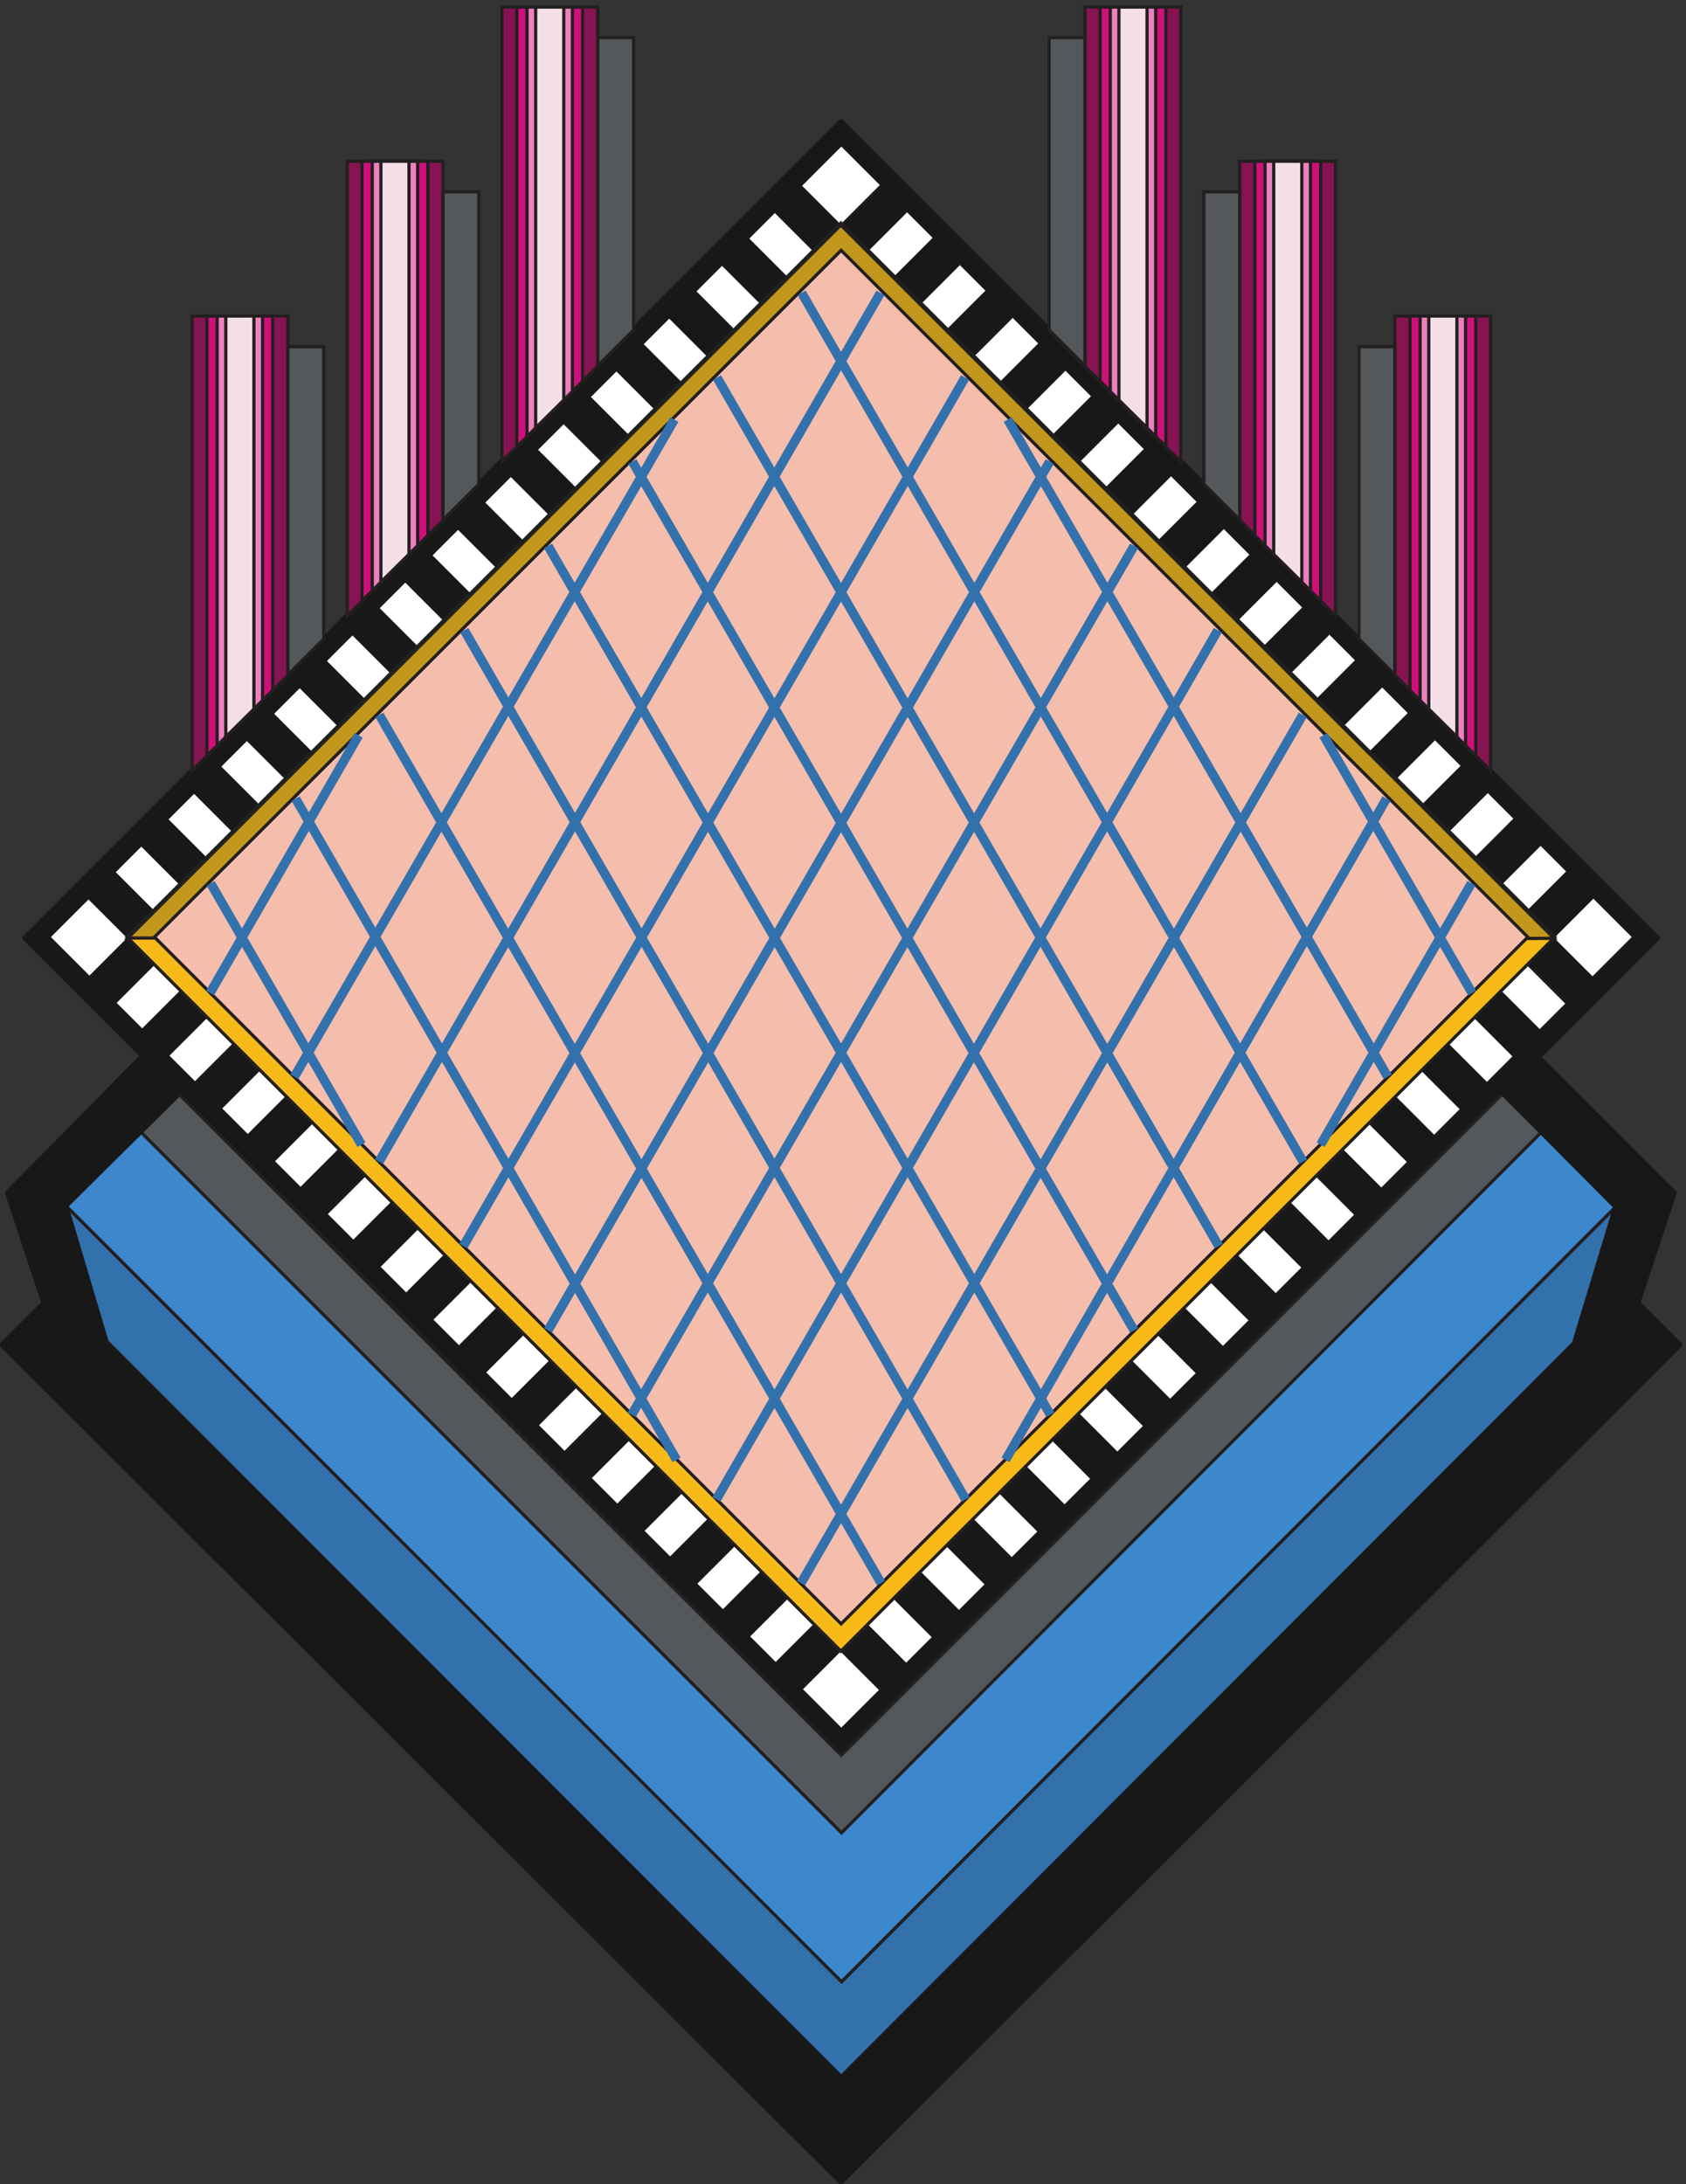 <svg xmlns="http://www.w3.org/2000/svg" xml:space="preserve" width="522.614" height="676.912"><rect width="100%" height="100%" fill="#333333" stroke="none"/><defs><clipPath id="a" clipPathUnits="userSpaceOnUse"><path d="M53.281 4813.93H3870.52V996.648H53.281Z" clip-rule="evenodd"/></clipPath></defs><path d="m156.238 2280.35 92.883-316.08L1962 251.391 3670.56 1961.39l96.48 317.52-1803.6-1805.039L156.238 2280.35" style="fill:#3371ad;fill-opacity:1;fill-rule:evenodd;stroke:none" transform="matrix(.133 0 0 -.133 -.197 677.123)"/><path d="m156.238 2280.35 92.883-316.08L1962 251.391 3670.56 1961.39l96.48 317.52-1803.6-1805.039Z" style="fill:none;stroke:#231f20;stroke-width:7.5;stroke-linecap:butt;stroke-linejoin:miter;stroke-miterlimit:10;stroke-dasharray:none;stroke-opacity:1" transform="matrix(.133 0 0 -.133 -.197 677.123)"/><path d="m418.32 2541.71-262.082-261.36L1962.72 473.148 3767.04 2278.91l-263.52 263.52-1540.8-1542.24-1544.4 1541.52" style="fill:#3d87cd;fill-opacity:1;fill-rule:evenodd;stroke:none" transform="matrix(.133 0 0 -.133 -.197 677.123)"/><path d="m418.32 2541.71-262.082-261.36L1962.72 473.148 3767.04 2278.91l-263.52 263.52-1540.8-1542.24Z" style="fill:none;stroke:#231f20;stroke-width:7.5;stroke-linecap:butt;stroke-linejoin:miter;stroke-miterlimit:10;stroke-dasharray:none;stroke-opacity:1" transform="matrix(.133 0 0 -.133 -.197 677.123)"/><g clip-path="url(#a)" transform="matrix(.133 0 0 -.133 -.197 677.123)"><path d="m58.32 2905.31 1903.54-1903.62 1903.62 1903.58-1903.54 1903.62L58.32 2905.31" style="fill:#191818;fill-opacity:1;fill-rule:evenodd;stroke:none"/><path d="m58.32 2905.31 1903.54-1903.62 1903.62 1903.58-1903.54 1903.62Z" style="fill:none;stroke:#191818;stroke-width:10.08;stroke-linecap:butt;stroke-linejoin:round;stroke-miterlimit:10;stroke-dasharray:none;stroke-opacity:1"/><path d="M113.039 2907.47 1962.23 1058.2 3811.5 2907.43 1962.31 4756.7 113.039 2907.47" style="fill:#fff;fill-opacity:1;fill-rule:evenodd;stroke:none"/><path d="M113.039 2907.47 1962.23 1058.2 3811.5 2907.43 1962.31 4756.7Z" style="fill:none;stroke:#191818;stroke-width:10.08;stroke-linecap:butt;stroke-linejoin:round;stroke-miterlimit:10;stroke-dasharray:none;stroke-opacity:1"/><path d="m207.199 2997.22 62.031 62.03 92.149-92.15-62.039-62.04zm123.039 123.04 62.032 62.03 92.152-92.15-62.031-62.04zm123.043 123.03 62.028 62.04 92.152-92.15-62.031-62.04zm123.039 123.04 62.032 62.04 92.148-92.16-62.031-62.03zm123.039 123.04 62.039 62.04 92.141-92.16-62.027-62.03zm123.039 123.04 62.043 62.03 92.149-92.15-62.039-62.03zm123.051 123.04 62.031 62.03 92.15-92.15-62.04-62.03zm123.041 123.04 62.03 62.03 92.15-92.15-62.03-62.03zm123.04 123.04 62.03 62.03 92.15-92.15-62.03-62.03zm123.04 123.04 62.03 62.03 92.15-92.15-62.03-62.03zm123.04 123.04 62.04 62.03 92.14-92.15-62.03-62.03zm123.04 123.04 62.04 62.03 92.15-92.15-62.04-62.04zm123.05 123.04 62.03 62.03 92.15-92.15-62.04-62.04zm123.04 123.03 62.03 62.04 92.15-92.15-62.03-62.04-92.15 92.15" style="fill:#191818;fill-opacity:1;fill-rule:evenodd;stroke:none"/><path d="m207.199 2997.22 62.031 62.03 92.149-92.15-62.039-62.04zm123.039 123.04 62.032 62.03 92.152-92.15-62.031-62.04zm123.043 123.03 62.028 62.04 92.152-92.15-62.031-62.04zm123.039 123.04 62.032 62.04 92.148-92.16-62.031-62.03zm123.039 123.04 62.039 62.04 92.141-92.16-62.027-62.03zm123.039 123.04 62.043 62.03 92.149-92.15-62.039-62.03zm123.051 123.04 62.031 62.03 92.15-92.15-62.04-62.03zm123.041 123.04 62.03 62.03 92.15-92.15-62.03-62.03zm123.04 123.04 62.03 62.03 92.15-92.15-62.03-62.03zm123.04 123.04 62.03 62.03 92.15-92.15-62.03-62.03zm123.04 123.04 62.04 62.03 92.14-92.15-62.03-62.03zm123.04 123.04 62.04 62.03 92.15-92.15-62.04-62.04zm123.05 123.04 62.03 62.03 92.15-92.15-62.04-62.04zm123.04 123.03 62.03 62.04 92.15-92.15-62.03-62.04z" style="fill:none;stroke:#191818;stroke-width:2.16;stroke-linecap:butt;stroke-linejoin:round;stroke-miterlimit:10;stroke-dasharray:none;stroke-opacity:1"/><path d="m1961.84 1242.58 62.03 62.03 92.15-92.15-62.04-62.04zm123.04 123.04 62.03 62.03 92.15-92.15-62.03-62.04zm123.04 123.03 62.03 62.04 92.15-92.15-62.03-62.04zm123.04 123.04 62.03 62.04 92.15-92.16-62.03-62.03zM2454 1734.73l62.04 62.04 92.14-92.16-62.03-62.03zm123.04 123.04 62.04 62.03 92.15-92.15-62.04-62.03zm123.05 123.04 62.03 62.03 92.15-92.15-62.04-62.03zm123.04 123.04 62.03 62.03 92.15-92.15-62.03-62.03zm123.04 123.04 62.03 62.03 92.15-92.15-62.03-62.03zm123.04 123.04 62.03 62.03 92.15-92.15-62.03-62.03zm123.04 123.04 62.04 62.03 92.14-92.15-62.03-62.03zm123.04 123.04 62.04 62.03 92.15-92.15-62.04-62.04zm123.05 123.04 62.03 62.03 92.15-92.15-62.04-62.04zm123.04 123.03 62.03 62.04 92.15-92.15-62.03-62.04-92.15 92.15" style="fill:#191818;fill-opacity:1;fill-rule:evenodd;stroke:none"/><path d="m1961.84 1242.58 62.03 62.03 92.15-92.15-62.04-62.04zm123.04 123.04 62.03 62.03 92.15-92.15-62.03-62.04zm123.04 123.03 62.03 62.04 92.15-92.15-62.03-62.04zm123.04 123.04 62.03 62.04 92.15-92.16-62.03-62.03zM2454 1734.73l62.04 62.04 92.14-92.16-62.03-62.03zm123.04 123.04 62.04 62.03 92.15-92.15-62.04-62.03zm123.05 123.04 62.03 62.03 92.15-92.15-62.04-62.03zm123.04 123.04 62.03 62.03 92.15-92.15-62.03-62.03zm123.04 123.04 62.03 62.03 92.15-92.15-62.03-62.03zm123.04 123.04 62.03 62.03 92.15-92.15-62.03-62.03zm123.04 123.04 62.04 62.03 92.14-92.15-62.03-62.03zm123.04 123.04 62.04 62.03 92.15-92.15-62.04-62.04zm123.05 123.04 62.03 62.03 92.15-92.15-62.04-62.04zm123.04 123.03 62.03 62.04 92.15-92.15-62.03-62.04z" style="fill:none;stroke:#191818;stroke-width:2.16;stroke-linecap:butt;stroke-linejoin:round;stroke-miterlimit:10;stroke-dasharray:none;stroke-opacity:1"/><path d="m1867.94 1151.23-62.03 62.03 92.15 92.15 62.03-62.04zm-123.04 123.04-62.03 62.03 92.15 92.15 62.03-62.03zm-123.03 123.04-62.03 62.03 92.15 92.15 62.03-62.03zm-123.04 123.04-62.03 62.03 92.15 92.15 62.03-62.03zm-123.04 123.04-62.03 62.04 92.15 92.14 62.03-62.03zm-123.03 123.04-62.03 62.04 92.15 92.15 62.03-62.04zm-123.04 123.05-62.03 62.03 92.15 92.15 62.03-62.04zm-123.04 123.04-62.032 62.03 92.152 92.15 62.03-62.03zm-123.032 123.04-62.027 62.03 92.149 92.15 62.031-62.03zM760.609 2258.6l-62.031 62.03 92.152 92.15 62.032-62.03zM637.57 2381.64l-62.031 62.04 92.152 92.14 62.028-62.03zm-123.031 123.04-62.027 62.04 92.148 92.15 62.031-62.04zM391.5 2627.73l-62.031 62.03 92.152 92.15 62.027-62.04zm-123.031 123.04-62.039 62.03 92.148 92.15 62.043-62.03-92.152-92.15" style="fill:#191818;fill-opacity:1;fill-rule:evenodd;stroke:none"/><path d="m1867.94 1151.23-62.03 62.03 92.15 92.15 62.03-62.04zm-123.04 123.04-62.03 62.03 92.15 92.15 62.03-62.03zm-123.03 123.04-62.03 62.03 92.15 92.15 62.03-62.03zm-123.04 123.04-62.03 62.03 92.15 92.15 62.03-62.03zm-123.04 123.04-62.03 62.04 92.15 92.14 62.03-62.03zm-123.03 123.04-62.03 62.04 92.15 92.15 62.03-62.04zm-123.04 123.05-62.03 62.03 92.15 92.15 62.03-62.04zm-123.04 123.04-62.032 62.03 92.152 92.15 62.03-62.03zm-123.032 123.04-62.027 62.03 92.149 92.15 62.031-62.03zM760.609 2258.6l-62.031 62.03 92.152 92.15 62.032-62.03zM637.57 2381.64l-62.031 62.04 92.152 92.14 62.028-62.03zm-123.031 123.04-62.027 62.04 92.148 92.15 62.031-62.04zM391.5 2627.73l-62.031 62.03 92.152 92.15 62.027-62.04zm-123.031 123.04-62.039 62.03 92.148 92.15 62.043-62.03z" style="fill:none;stroke:#191818;stroke-width:2.16;stroke-linecap:butt;stroke-linejoin:round;stroke-miterlimit:10;stroke-dasharray:none;stroke-opacity:1"/><path d="m3621.86 2905.15-62.03 62.03 92.15 92.15 62.03-62.04zm-123.04 123.04-62.03 62.03 92.15 92.15 62.03-62.03zm-123.03 123.04-62.03 62.03 92.15 92.15 62.03-62.03zm-123.04 123.04-62.03 62.03 92.15 92.15 62.03-62.03zm-123.04 123.04-62.03 62.04 92.15 92.14 62.03-62.03zm-123.03 123.04-62.03 62.04 92.15 92.15 62.03-62.04zm-123.04 123.05-62.03 62.03 92.15 92.15 62.03-62.04zm-123.04 123.04-62.03 62.03 92.15 92.15 62.03-62.03zm-123.03 123.04-62.03 62.03 92.15 92.15 62.03-62.03zm-123.04 123.04-62.03 62.03 92.15 92.15 62.03-62.03zm-123.04 123.04-62.03 62.04 92.15 92.14 62.03-62.03zm-123.03 123.04-62.03 62.04 92.15 92.15 62.03-62.04zm-123.04 123.05-62.03 62.03 92.15 92.15 62.03-62.04zm-123.03 123.04-62.04 62.03 92.15 92.15 62.04-62.03-92.15-92.15" style="fill:#191818;fill-opacity:1;fill-rule:evenodd;stroke:none"/><path d="m3621.86 2905.15-62.03 62.03 92.15 92.15 62.03-62.04zm-123.04 123.04-62.03 62.03 92.15 92.15 62.03-62.03zm-123.03 123.04-62.03 62.03 92.15 92.15 62.03-62.03zm-123.04 123.04-62.03 62.03 92.15 92.15 62.03-62.03zm-123.04 123.04-62.03 62.04 92.15 92.14 62.03-62.03zm-123.03 123.04-62.03 62.04 92.15 92.15 62.03-62.04zm-123.04 123.05-62.03 62.03 92.15 92.15 62.03-62.04zm-123.04 123.04-62.03 62.03 92.15 92.15 62.03-62.03zm-123.03 123.04-62.03 62.03 92.15 92.15 62.03-62.03zm-123.04 123.04-62.03 62.03 92.15 92.15 62.03-62.03zm-123.04 123.04-62.03 62.04 92.15 92.14 62.03-62.03zm-123.03 123.04-62.03 62.04 92.15 92.15 62.03-62.04zm-123.04 123.05-62.03 62.03 92.15 92.15 62.03-62.04zm-123.03 123.04-62.04 62.03 92.15 92.15 62.04-62.03z" style="fill:none;stroke:#191818;stroke-width:2.16;stroke-linecap:butt;stroke-linejoin:round;stroke-miterlimit:10;stroke-dasharray:none;stroke-opacity:1"/><path d="M297.359 2907.47 1961.29 1243.46l1664 1663.97-1663.92 1664.01L297.359 2907.47" style="fill:#f7ba19;fill-opacity:1;fill-rule:evenodd;stroke:none"/><path d="M297.359 2907.47 1961.29 1243.46l1664 1663.97-1663.92 1664.01Z" style="fill:none;stroke:#231f20;stroke-width:7.5;stroke-linecap:butt;stroke-linejoin:miter;stroke-miterlimit:10;stroke-dasharray:none;stroke-opacity:1"/><path d="m3623.32 2904.63-63.64-.51L1961.1 4502.77 363.461 2905.17H299.32L1961.1 4566.92l1662.22-1662.29" style="fill:#c1971c;fill-opacity:1;fill-rule:evenodd;stroke:none"/><path d="m3623.32 2904.63-63.64-.51L1961.1 4502.77 363.461 2905.17H299.32L1961.1 4566.92Z" style="fill:none;stroke:#231f20;stroke-width:7.5;stroke-linecap:butt;stroke-linejoin:miter;stroke-miterlimit:10;stroke-dasharray:none;stroke-opacity:1"/><path d="M361.441 2907.47 1961.78 1307.05 3562.2 2907.43 1961.86 4507.85 361.441 2907.47" style="fill:#f5bdac;fill-opacity:1;fill-rule:evenodd;stroke:none"/><path d="M361.441 2907.47 1961.78 1307.05 3562.2 2907.43 1961.86 4507.85Z" style="fill:none;stroke:#231f20;stroke-width:7.5;stroke-linecap:butt;stroke-linejoin:miter;stroke-miterlimit:10;stroke-dasharray:none;stroke-opacity:1"/><path d="m837.359 3377.63-346.32-600.48m196.563-195.12L1573.2 4113.47M884.879 2384.03 2053.44 4408.67m-972-2221.2 1169.28 2023.92m-972-2220.48L2448 4015.55m-974.16-2221.2 1170.72 2024.64m-973.44-2221.92 1168.56 2025.36M1868.4 1401.95l1169.28 2023.2m-692.64-1735.92 887.76 1540.8m-153.36-806.4 351.36 609.12m-344.88 344.88 346.32-600.48m-196.56-195.12-885.6 1531.44m688.32-1729.44L1869.84 4408.67m972-2221.2L1672.56 4211.39m972-2220.48L1475.28 4015.55m974.16-2221.2L1278.72 3818.99m973.44-2221.92L1083.6 3622.43m971.28-2220.48L885.602 3425.15m692.638-1735.92-887.76 1540.8m153.36-806.4-351.36 609.12" style="fill:none;stroke:#3371ad;stroke-width:21.6;stroke-linecap:butt;stroke-linejoin:round;stroke-miterlimit:10;stroke-dasharray:none;stroke-opacity:1"/></g><path d="M329.762 2453.15 1962.72 820.191l1630.8 1632.239-90 90L1962 1000.91 418.32 2541.71l-88.558-88.56" style="fill:#54585a;fill-opacity:1;fill-rule:evenodd;stroke:none" transform="matrix(.133 0 0 -.133 -.197 677.123)"/><path d="M329.762 2453.15 1962.72 820.191l1630.8 1632.239-90 90L1962 1000.91 418.32 2541.71Z" style="fill:none;stroke:#231f20;stroke-width:7.5;stroke-linecap:butt;stroke-linejoin:miter;stroke-miterlimit:10;stroke-dasharray:none;stroke-opacity:1" transform="matrix(.133 0 0 -.133 -.197 677.123)"/><path d="M3475.44 4354.67V3295.55l-223.2 222.48v836.64zM3114 4715.39V3656.27l-223.2 222.48v836.64zm-360.72 359.28V4015.55l-223.2 222.48v836.64zm-1581.84 0V4015.55l223.2 222.48v836.64zm-360.721-359.28V3656.27l223.201 222.48v836.64zm-361.438-360.72V3295.55l223.199 222.48v836.64H449.281" style="fill:#871452;fill-opacity:1;fill-rule:evenodd;stroke:none" transform="matrix(.133 0 0 -.133 -.197 677.123)"/><path d="M3475.44 4354.67V3295.55l-223.2 222.48v836.64zM3114 4715.39V3656.27l-223.2 222.48v836.64zm-360.72 359.28V4015.55l-223.2 222.48v836.64zm-1581.84 0V4015.55l223.2 222.48v836.64zm-360.721-359.28V3656.27l223.201 222.48v836.64zm-361.438-360.72V3295.55l223.199 222.48v836.64z" style="fill:none;stroke:#231f20;stroke-width:7.5;stroke-linecap:butt;stroke-linejoin:miter;stroke-miterlimit:10;stroke-dasharray:none;stroke-opacity:1" transform="matrix(.133 0 0 -.133 -.197 677.123)"/><path d="M3440.88 4354.67V3330.11l-153.36 152.64v871.92zm-361.44 360.72V3690.83l-153.36 152.64v871.92zm-360.72 359.28V4050.11l-153.36 152.64v871.92zm-1512.72 0V4050.11l153.36 152.64v871.92zm-360.719-359.28V3690.83l153.36 152.64v871.92zM483.84 4354.67V3330.11l153.359 152.64v871.92H483.84" style="fill:#cf107a;fill-opacity:1;fill-rule:evenodd;stroke:none" transform="matrix(.133 0 0 -.133 -.197 677.123)"/><path d="M3440.88 4354.67V3330.11l-153.36 152.64v871.92zm-361.44 360.72V3690.83l-153.36 152.64v871.92zm-360.72 359.28V4050.11l-153.36 152.64v871.92zm-1512.72 0V4050.11l153.36 152.64v871.92zm-360.719-359.28V3690.83l153.36 152.64v871.92zM483.84 4354.67V3330.11l153.359 152.64v871.92z" style="fill:none;stroke:#231f20;stroke-width:7.5;stroke-linecap:butt;stroke-linejoin:miter;stroke-miterlimit:10;stroke-dasharray:none;stroke-opacity:1" transform="matrix(.133 0 0 -.133 -.197 677.123)"/><path d="M3417.12 4354.67v-1000.8l-105.84 105.12v895.68zm-361.44 360.72v-1000.8l-105.84 105.12v895.68zm-360.72 359.28v-1000.8l-105.84 105.12v895.68zm-1465.2 0v-1000.8l105.84 105.12v895.68zm-360.721-359.28v-1000.8l105.84 105.12v895.68zm-361.437-360.72v-1000.8l105.839 105.12v895.68H507.602" style="fill:#ef80bf;fill-opacity:1;fill-rule:evenodd;stroke:none" transform="matrix(.133 0 0 -.133 -.197 677.123)"/><path d="M3417.12 4354.67v-1000.8l-105.84 105.12v895.68zm-361.44 360.72v-1000.8l-105.84 105.12v895.68zm-360.72 359.28v-1000.8l-105.84 105.12v895.68zm-1465.2 0v-1000.8l105.84 105.12v895.68zm-360.721-359.28v-1000.8l105.84 105.12v895.68zm-361.437-360.72v-1000.8l105.839 105.12v895.68z" style="fill:none;stroke:#231f20;stroke-width:7.5;stroke-linecap:butt;stroke-linejoin:miter;stroke-miterlimit:10;stroke-dasharray:none;stroke-opacity:1" transform="matrix(.133 0 0 -.133 -.197 677.123)"/><path d="M3396.96 4354.67v-980.64l-65.52 64.8v915.84zm-361.44 360.72v-980.64l-65.52 64.8v915.84zm-360.72 359.28v-980.64l-65.52 64.8v915.84zm-1424.88 0v-980.64l65.52 64.8v915.84zm-360.721-359.28v-980.64l65.52 64.8v915.84zm-361.437-360.72v-980.64l65.519 64.8v915.84h-65.519" style="fill:#f4dfe9;fill-opacity:1;fill-rule:evenodd;stroke:none" transform="matrix(.133 0 0 -.133 -.197 677.123)"/><path d="M3396.96 4354.67v-980.64l-65.52 64.8v915.84zm-361.44 360.72v-980.64l-65.52 64.8v915.84zm-360.72 359.28v-980.64l-65.52 64.8v915.84zm-1424.88 0v-980.64l65.52 64.8v915.84zm-360.721-359.28v-980.64l65.52 64.8v915.84zm-361.437-360.72v-980.64l65.519 64.8v915.84z" style="fill:none;stroke:#231f20;stroke-width:7.5;stroke-linecap:butt;stroke-linejoin:miter;stroke-miterlimit:10;stroke-dasharray:none;stroke-opacity:1" transform="matrix(.133 0 0 -.133 -.197 677.123)"/><path d="M3252.24 4283.39h-83.52v-681.12l83.52-83.52zm-361.44 360.72h-83.52v-681.12l83.52-83.52zm-360.72 359.28h-83.52v-681.12l83.52-83.52zm-1135.44 0h83.52v-681.12l-83.52-83.52zm-360.72-359.28h83.52v-681.12l-83.52-83.52zm-361.44-360.72H756v-681.12l-83.52-83.52v764.64" style="fill:#54585a;fill-opacity:1;fill-rule:evenodd;stroke:none" transform="matrix(.133 0 0 -.133 -.197 677.123)"/><path d="M3252.24 4283.39h-83.52v-681.12l83.52-83.52zm-361.44 360.72h-83.52v-681.12l83.52-83.52zm-360.72 359.28h-83.52v-681.12l83.52-83.52zm-1135.44 0h83.52v-681.12l-83.52-83.52zm-360.72-359.28h83.52v-681.12l-83.52-83.52zm-361.44-360.72H756v-681.12l-83.52-83.52z" style="fill:none;stroke:#231f20;stroke-width:7.5;stroke-linecap:butt;stroke-linejoin:miter;stroke-miterlimit:10;stroke-dasharray:none;stroke-opacity:1" transform="matrix(.133 0 0 -.133 -.197 677.123)"/><path d="m3588.48 2627.39 316.08-316.08-84.96-256.32 97.92-97.92L1961.28 5.148 5.04 1957.07l97.921 97.92L18 2311.31l311.039 315.36 87.84-87.12-261.359-258.48 94.32-316.8L1962 250.672 3669.84 1960.67l96.48 318.24-262.8 264.24 84.96 84.24" style="fill:#191818;fill-opacity:1;fill-rule:evenodd;stroke:none" transform="matrix(.133 0 0 -.133 -.197 677.123)"/><path d="m3588.48 2627.39 316.08-316.08-84.96-256.32 97.92-97.92L1961.28 5.148 5.04 1957.07l97.921 97.92L18 2311.31l311.039 315.36 87.84-87.12-261.359-258.48 94.32-316.8L1962 250.672 3669.84 1960.67l96.48 318.24-262.8 264.24z" style="fill:none;stroke:#191818;stroke-width:10.08;stroke-linecap:butt;stroke-linejoin:round;stroke-miterlimit:10;stroke-dasharray:none;stroke-opacity:1" transform="matrix(.133 0 0 -.133 -.197 677.123)"/></svg>
